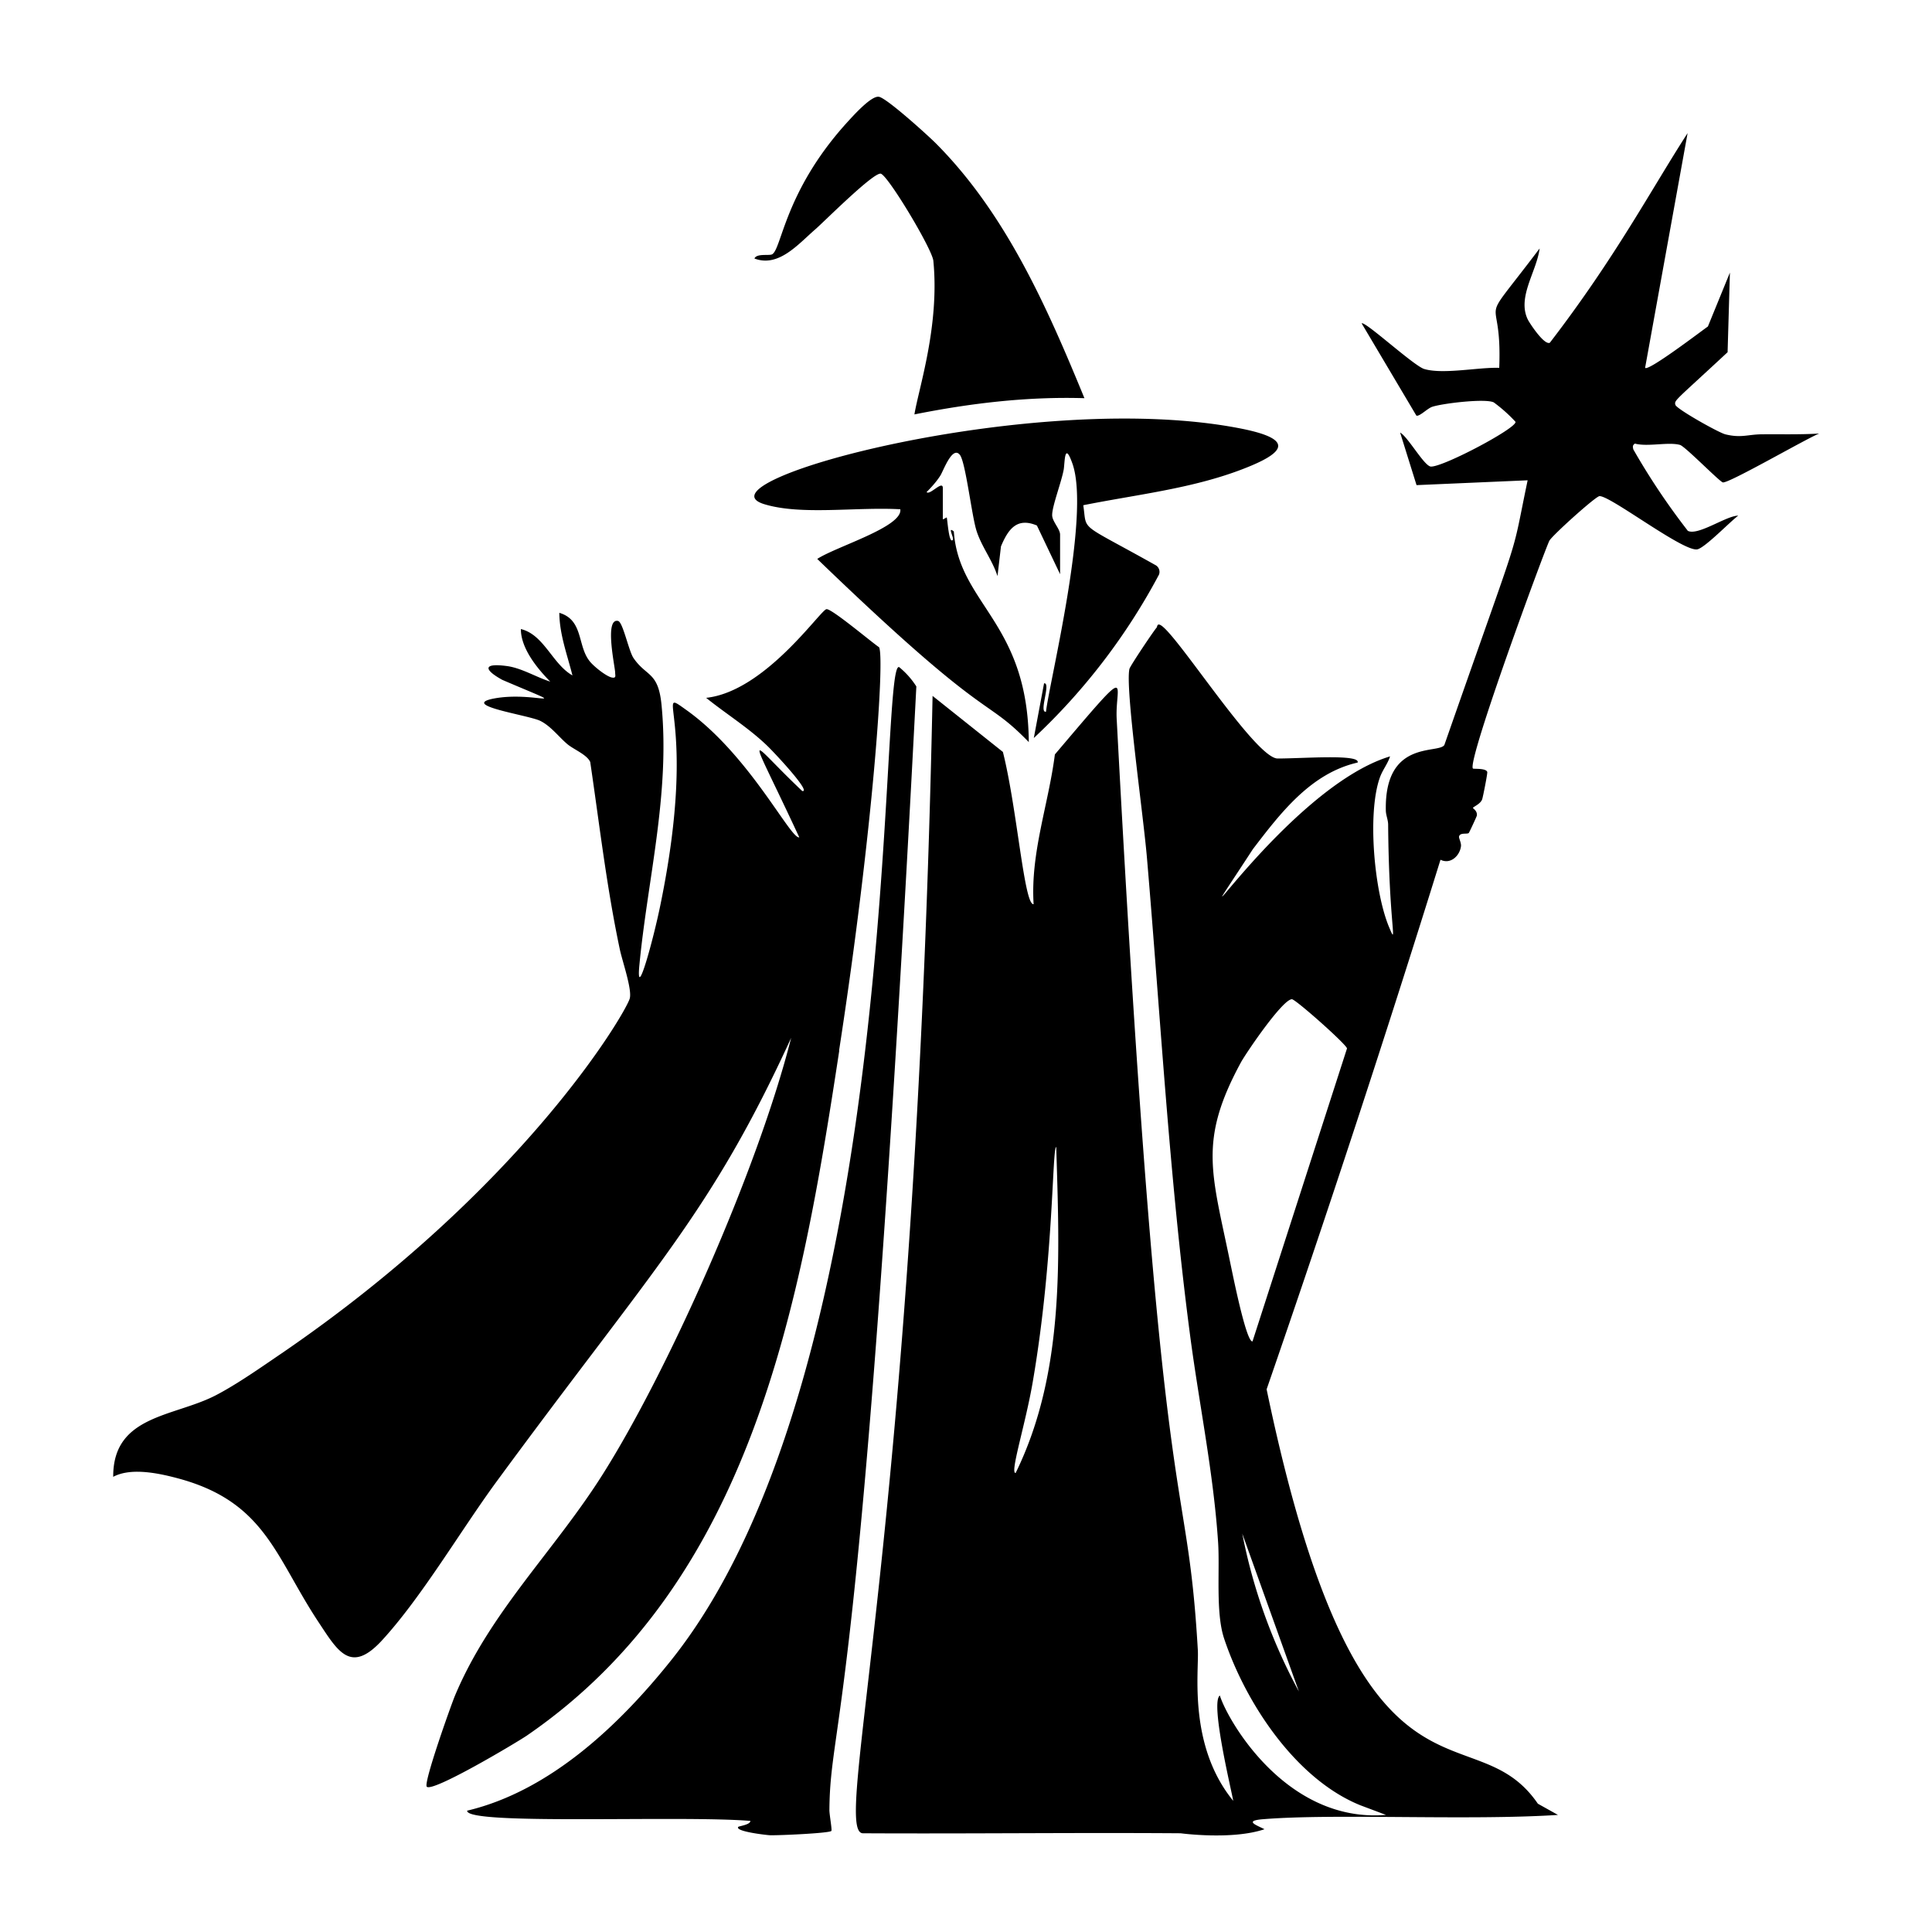 <svg xmlns="http://www.w3.org/2000/svg" viewBox="0 0 1000 1000"><path d="M434.3 543.8C452 429 458 340.3 455 335c-3.9-2.6-24.5-20-27.2-19.7-3 .2-31.7 42.6-62.3 45.9 10.3 8.3 21.8 15.4 31.4 24.6 3.9 3.7 23.5 24.7 18.3 23.6-29.1-27.5-29.3-35.8-1.5 24-4.5 1.1-25.6-42.4-58.3-65.8-18.1-12.9 6.5 2.7-13.5 100.4-3.7 18.3-12.7 51-11 32 4.2-44.6 16-89 11.5-135.2-1.7-17.3-7.8-14.4-14.5-24.2-2.5-3.7-5.5-18.7-8-19.2-7.2-1.6-1.5 24-1.5 26.7 0 1.5.7 3-1.6 2.6-3-.5-10.2-6.3-12-9-5.9-8-3-20.9-15.3-24.5.1 11.2 4.1 21.7 6.8 32.4-10.4-5.9-14.7-21.1-26.7-24 0 10 8.4 20.3 15.2 27.2-7.3-2.3-15.1-7.2-22.8-8.1-12.4-1.6-11.3 2.1-2 7.2 39.5 16.9 16.9 5.5-4.6 9.7-17.5 3.5 18 8.5 24.2 11.5 5.5 2.7 9.6 8.3 14.1 12.1 3.4 2.8 10.1 5.4 11.8 9.2 4.8 32.5 8.5 64.8 15.3 96.9 1.2 5.9 6.6 21.2 5.1 25.7-2.8 8.5-55.6 98.3-180 183.4-10.6 7.2-23.5 16.3-34.6 22-21.6 11-52.9 10.2-52.7 42 9.5-5.1 24.5-1.7 35 1.2 44 12.4 49.2 40.8 71.4 74.2 9.9 15 16.5 26.6 32.4 9.6 20.6-22.3 40.8-56.8 59.3-82.1 82.6-112.5 110.9-138.8 152.8-230.1-17.7 69.7-64.3 173.3-97.4 225.7-25 39.7-58.5 71.4-76.7 115-2.2 5.4-16.3 45-14.5 46.9 3.1 3 46.2-22.7 51.7-26.4 116.7-80 141.9-224 161.8-354.6M422 118.7c4.6-4 30.2-29.7 33.9-28.8 3.8 1 26.6 39 27.2 45.1 3.3 33.6-7.6 66-9.8 79.5 29-5.8 58.4-9.3 88-8.4-19.3-47-40.6-95.5-77-132-4-4-25.5-23.5-29.4-24-4.1-.7-14 10.6-17.2 14.1-31.5 35.1-33.1 64.5-38 67.4-1.4.9-8-.6-9.2 2.2 12.5 4.8 22.7-7.5 31.5-15.1M395.7 261c19.2 5.8 47.3 1.3 70.3 2.6 1.3 9.1-33 19.2-43 25.7 90.4 87.2 85.4 70 109.5 94.8-.5-62.3-36.1-71.2-38.8-109-3.5-3 .2 3.4-.5 4.3-2.1 2.6-2.8-11-3.2-11.6 0 0-1.5.9-2 1v-16.2c0-4.3-6.8 4-8.4 2.1 2.5-2.5 5.2-5.5 7.1-8.5 1.6-2.5 6.2-15.6 10.1-10.8 3 3.6 6.2 32 8.7 39.5 2.6 8.1 8.2 15.1 10.8 23.3l1.8-15.4c3.7-8.8 8.2-15.2 18.6-10.8l12 25.2v-20.5c0-3-4.3-7-4.1-10.3.1-4.8 4.9-17.2 6-23.5.6-4.3.4-14.5 4.5-2.9 9.5 27-12 113.2-13.7 128.4-3.9.6 2.8-15.3-1-14.7l-5.3 28.3a324 324 0 0 0 64.8-84.6 4 4 0 0 0-2-5c-40.3-22.6-35.1-16.9-37.2-30.9 27.4-5.5 55.8-8.5 82-18.5 21.5-8.2 28.4-15.3.5-21-106-21.4-285.8 27.5-247.5 39m78.6 94.3a42 42 0 0 0-8.9-10c-10.8-4.5 3.2 362.2-117.9 513.9-26.8 33.6-62.8 67.8-105.7 78-.8 7.7 110 2.3 146.6 5.3 0 2-6 2.7-6.3 3.1-1.7 2.4 14.6 4.2 16.2 4.3 3.7.2 30.9-1 32-2.2.5-.4-1.1-8.9-1-11 .4-50 17-40.1 45-581.4m399.2-80.7a358 358 0 0 1-28.1-42c-.3-1.5-.5-2 .8-3 6.7 1.8 17.4-1 23.4.7 2.8.9 20.7 19.3 22.2 19.4 3.5.3 43-22.6 49.8-25.3-10 .6-20 .3-30 .4-7 .1-10.5 2-18.6 0-3.7-1-25-13-25.8-15.2-.7-2.5-.5-1.7 27-27.3l1.2-41.2L884 169c-3.2 2.2-30.8 23.3-32.5 21.4l22-121.5c-18.4 28.4-37.1 64-71.3 108.5-2.8 1.4-10-9.4-11.3-11.8-5.9-11.6 4.5-25 6-37-34.2 45.3-19.2 18.6-20.9 61.8-10.5-.4-29 3.5-38.8.6-5.4-1.6-31-25.2-32.4-23.6l28.3 47.7c1.5.7 5.6-3.6 8.1-4.5 5.2-1.8 27.8-4.5 32-2.3a78 78 0 0 1 11.2 10c1.2 3-37 23.3-43.7 23.2-3.4 0-11.9-15.4-16-17.6l8.5 27.2 57.5-2.5c-9.4 45-1.2 17-43.1 137-3 4.8-31-3-30.3 33.8 0 2.4 1.1 4.7 1.2 7.2.4 52 5 64 .7 53.8-7.9-18.3-11.6-59.4-5-77.9 1.4-4 4-7 5.3-11-53.8 16.2-117 118.5-71 48 14.3-18.7 30-39.3 54.2-44.8 1.6-4.5-28.2-2.1-41.4-2.1-11.5 0-52.6-65.2-60.7-69.1-1.7-.9-1.6.9-1.9 1.3-1.7 1.9-13.8 20-14.1 21.4-2.3 9.8 7.2 75.5 9.1 98.3 7 82 11.5 164.4 22.2 246 4.7 36 12.2 71.6 14.6 108 .9 14.5-1.3 36 3 49.3 11 33.3 37 73 70.6 86.6l13.3 5c-52 4.3-82.3-49.6-86-61.8-5.2 3.5 6.5 51.1 6.9 54.5-23.4-28.7-17.7-66.8-18.3-78-6-102.9-18.8-43.7-42-481.9-1-18.3 9.8-31-32 18.3-3.3 25.9-12.7 51-11 77.5-4.9.8-8.5-49.4-15.9-78.8l-36.4-29c-9 436.6-52.3 588.1-36.1 588.7 54.8.3 109.7-.4 164.5 0 0 0 26.6 3.6 43.4-2.1-4.1-2.1-11-4.4-.5-5.2 37-3 105.8.8 152.4-2.2l-10.4-5.8c-34.4-50.2-91.9 18.6-140.4-214.5a9266 9266 0 0 0 90-274.1c5.2 2.6 10-2.1 10.6-7 .2-1.8-1.2-4.2-1-5 .5-2.2 3.9-1.1 5-1.8.3-.3 4.1-8.5 4.2-9 .4-2.5-2-3.7-2-4 0-.6 4-2 4.8-4.6.4-1.2 2.8-13.3 2.6-14-.5-2.1-7.1-1.5-7.4-1.8-3.4-3.3 37.8-115 39.6-118s24-23 25.9-23c5.6-.3 44 29.4 50.8 27.5 4.2-1.2 16.6-14.1 21-17.4-6.2 0-21 10.7-26.2 7.8M525.7 762.4c-3.2.4 5.2-25.3 9-48 10.8-63.4 9.9-121 12-120.7 1.7 56.8 4.6 116.5-21 168.7m146.6 113.1a286 286 0 0 1-29.3-81.7zm-24-181.2c-3.3.7-10.6-36.5-11.3-39.6-9.7-47.6-17-63.8 5.4-105 3-5.3 21.5-32.5 26.3-32.5 1.9 0 28.5 23.6 28.5 25.5z"/></svg>
